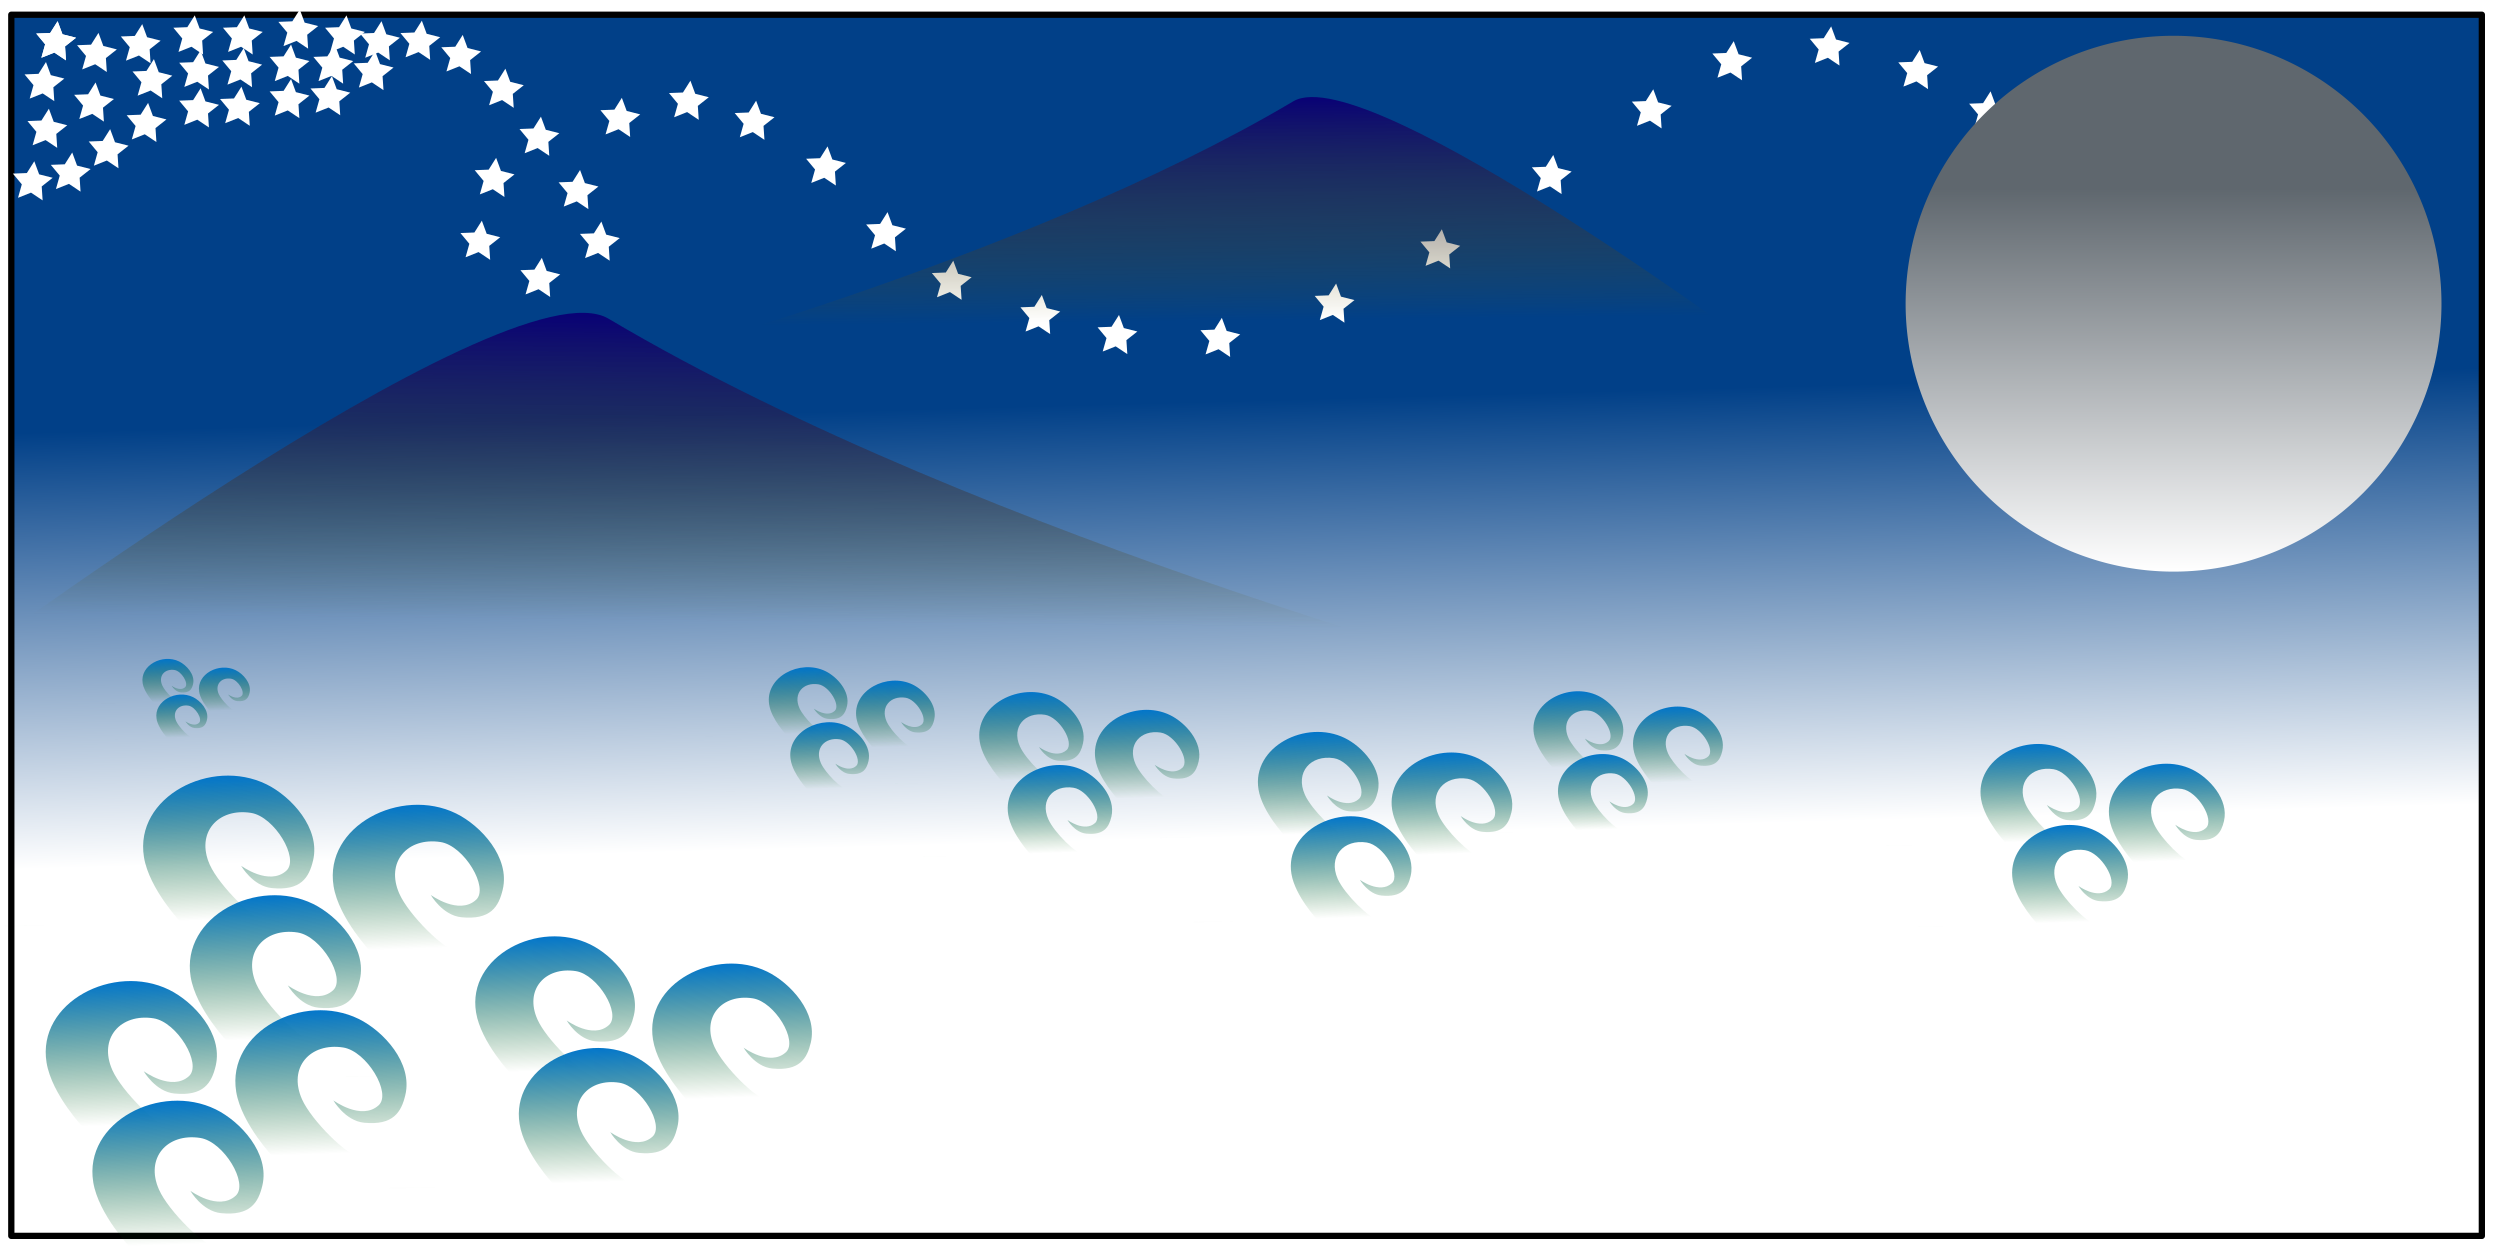 <?xml version="1.0" encoding="UTF-8"?>
<svg version="1.1" viewBox="0 0 1e3 500" xmlns="http://www.w3.org/2000/svg" xmlns:xlink="http://www.w3.org/1999/xlink">
<defs>
<linearGradient id="d">
<stop stop-color="#0075cd" offset="0"/>
<stop stop-color="#005c00" stop-opacity="0" offset="1"/>
</linearGradient>
<linearGradient id="c" x1="132.87" x2="134.87" y1="370.5" y2="428.72" gradientTransform="translate(-39.68 -54.851)" gradientUnits="userSpaceOnUse" xlink:href="#d"/>
<linearGradient id="b" x1="132.87" x2="134.87" y1="370.5" y2="428.72" gradientTransform="translate(-21.007 -7.002)" gradientUnits="userSpaceOnUse" xlink:href="#d"/>
<linearGradient id="a" x1="132.87" x2="134.87" y1="370.5" y2="428.72" gradientTransform="translate(36.179 -43.181)" gradientUnits="userSpaceOnUse" xlink:href="#d"/>
<linearGradient id="h" x1="288.23" x2="286.96" y1="140.48" y2="263.87" gradientTransform="matrix(-.725 0 0 .725 726.73 488.93)" gradientUnits="userSpaceOnUse">
<stop stop-color="#080076" offset="0"/>
<stop stop-color="#665c00" stop-opacity="0" offset="1"/>
</linearGradient>
<linearGradient id="g" x1="288.23" x2="286.96" y1="140.48" y2="263.87" gradientTransform="translate(-45.291 536.51)" gradientUnits="userSpaceOnUse">
<stop stop-color="#080076" offset="0"/>
<stop stop-color="#665c00" stop-opacity="0" offset="1"/>
</linearGradient>
<filter id="j" color-interpolation-filters="sRGB">
<feGaussianBlur result="result91" stdDeviation="5"/>
<feComposite in="SourceGraphic" in2="result91"/>
</filter>
<linearGradient id="f" x1="300.08" x2="300.08" y1="168.56" y2="321.76" gradientUnits="userSpaceOnUse">
<stop stop-color="#5f676e" offset="0"/>
<stop stop-color="#fff" offset="1"/>
</linearGradient>
<filter id="i" color-interpolation-filters="sRGB">
<feGaussianBlur result="result91" stdDeviation="5"/>
<feComposite in="SourceGraphic" in2="result91"/>
</filter>
<linearGradient id="e" x1="448.07" x2="443.46" y1="888.49" y2="714.04" gradientUnits="userSpaceOnUse">
<stop stop-color="#fff" offset="0"/>
<stop stop-color="#014088" offset="1"/>
</linearGradient>
</defs>
<g transform="translate(0 -552.36)">
<rect x="4.521" y="558.25" width="988.22" height="488.46" rx="0" ry="70.947" fill="url(#e)" stroke="#000" stroke-linecap="round" stroke-linejoin="round" stroke-width="2.516"/>
<g fill="#fff" filter="url(#i)">
<path transform="translate(-23.341 553.53)" d="m49.723 22.963-4.648-3.103-5.191 2.069 1.515-5.379-3.572-4.298 5.584-0.221 2.984-4.726 1.936 5.243 5.416 1.377-4.388 3.461 0.364 5.577z"/>
<path transform="translate(-28.009 569.87)" d="m49.723 22.963-4.648-3.103-5.191 2.069 1.515-5.379-3.572-4.298 5.584-0.221 2.984-4.726 1.936 5.243 5.416 1.377-4.388 3.461 0.364 5.577z"/>
<path transform="translate(-26.842 588.54)" d="m49.723 22.963-4.648-3.103-5.191 2.069 1.515-5.379-3.572-4.298 5.584-0.221 2.984-4.726 1.936 5.243 5.416 1.377-4.388 3.461 0.364 5.577z"/>
<path transform="translate(-8.169 578.04)" d="m49.723 22.963-4.648-3.103-5.191 2.069 1.515-5.379-3.572-4.298 5.584-0.221 2.984-4.726 1.936 5.243 5.416 1.377-4.388 3.461 0.364 5.577z"/>
<path transform="translate(-7.002 558.2)" d="m49.723 22.963-4.648-3.103-5.191 2.069 1.515-5.379-3.572-4.298 5.584-0.221 2.984-4.726 1.936 5.243 5.416 1.377-4.388 3.461 0.364 5.577z"/>
<path transform="translate(10.503 554.7)" d="m49.723 22.963-4.648-3.103-5.191 2.069 1.515-5.379-3.572-4.298 5.584-0.221 2.984-4.726 1.936 5.243 5.416 1.377-4.388 3.461 0.364 5.577z"/>
<path transform="translate(15.172 568.7)" d="m49.723 22.963-4.648-3.103-5.191 2.069 1.515-5.379-3.572-4.298 5.584-0.221 2.984-4.726 1.936 5.243 5.416 1.377-4.388 3.461 0.364 5.577z"/>
<path transform="translate(12.838 586.21)" d="m49.723 22.963-4.648-3.103-5.191 2.069 1.515-5.379-3.572-4.298 5.584-0.221 2.984-4.726 1.936 5.243 5.416 1.377-4.388 3.461 0.364 5.577z"/>
<path transform="translate(-2.334 596.71)" d="m49.723 22.963-4.648-3.103-5.191 2.069 1.515-5.379-3.572-4.298 5.584-0.221 2.984-4.726 1.936 5.243 5.416 1.377-4.388 3.461 0.364 5.577z"/>
<path transform="translate(-17.506 606.05)" d="m49.723 22.963-4.648-3.103-5.191 2.069 1.515-5.379-3.572-4.298 5.584-0.221 2.984-4.726 1.936 5.243 5.416 1.377-4.388 3.461 0.364 5.577z"/>
<path transform="translate(-32.677 609.55)" d="m49.723 22.963-4.648-3.103-5.191 2.069 1.515-5.379-3.572-4.298 5.584-0.221 2.984-4.726 1.936 5.243 5.416 1.377-4.388 3.461 0.364 5.577z"/>
<path transform="translate(31.51 551.2)" d="m49.723 22.963-4.648-3.103-5.191 2.069 1.515-5.379-3.572-4.298 5.584-0.221 2.984-4.726 1.936 5.243 5.416 1.377-4.388 3.461 0.364 5.577z"/>
<path transform="translate(33.844 565.2)" d="m49.723 22.963-4.648-3.103-5.191 2.069 1.515-5.379-3.572-4.298 5.584-0.221 2.984-4.726 1.936 5.243 5.416 1.377-4.388 3.461 0.364 5.577z"/>
<path transform="translate(33.844 580.37)" d="m49.723 22.963-4.648-3.103-5.191 2.069 1.515-5.379-3.572-4.298 5.584-0.221 2.984-4.726 1.936 5.243 5.416 1.377-4.388 3.461 0.364 5.577z"/>
<path transform="translate(50.183 579.71)" d="m49.723 22.963-4.648-3.103-5.191 2.069 1.515-5.379-3.572-4.298 5.584-0.221 2.984-4.726 1.936 5.243 5.416 1.377-4.388 3.461 0.364 5.577z"/>
<path transform="translate(51.095 564.29)" d="m49.723 22.963-4.648-3.103-5.191 2.069 1.515-5.379-3.572-4.298 5.584-0.221 2.984-4.726 1.936 5.243 5.416 1.377-4.388 3.461 0.364 5.577z"/>
<path transform="translate(51.35 551.2)" d="m49.723 22.963-4.648-3.103-5.191 2.069 1.515-5.379-3.572-4.298 5.584-0.221 2.984-4.726 1.936 5.243 5.416 1.377-4.388 3.461 0.364 5.577z"/>
<path transform="translate(70.023 576.67)" d="m49.723 22.963-4.648-3.103-5.191 2.069 1.515-5.379-3.572-4.298 5.584-0.221 2.984-4.726 1.936 5.243 5.416 1.377-4.388 3.461 0.364 5.577z"/>
<path transform="translate(70.023 562.87)" d="m49.723 22.963-4.648-3.103-5.191 2.069 1.515-5.379-3.572-4.298 5.584-0.221 2.984-4.726 1.936 5.243 5.416 1.377-4.388 3.461 0.364 5.577z"/>
<path transform="translate(73.524 548.86)" d="m49.723 22.963-4.648-3.103-5.191 2.069 1.515-5.379-3.572-4.298 5.584-0.221 2.984-4.726 1.936 5.243 5.416 1.377-4.388 3.461 0.364 5.577z"/>
<path transform="translate(92.197 551.2)" d="m49.723 22.963-4.648-3.103-5.191 2.069 1.515-5.379-3.572-4.298 5.584-0.221 2.984-4.726 1.936 5.243 5.416 1.377-4.388 3.461 0.364 5.577z"/>
<path transform="translate(87.529 562.87)" d="m49.723 22.963-4.648-3.103-5.191 2.069 1.515-5.379-3.572-4.298 5.584-0.221 2.984-4.726 1.936 5.243 5.416 1.377-4.388 3.461 0.364 5.577z"/>
<path transform="translate(86.362 575.5)" d="m49.723 22.963-4.648-3.103-5.191 2.069 1.515-5.379-3.572-4.298 5.584-0.221 2.984-4.726 1.936 5.243 5.416 1.377-4.388 3.461 0.364 5.577z"/>
<path transform="translate(103.67 565.45)" d="m49.723 22.963-4.648-3.103-5.191 2.069 1.515-5.379-3.572-4.298 5.584-0.221 2.984-4.726 1.936 5.243 5.416 1.377-4.388 3.461 0.364 5.577z"/>
<path transform="translate(106.2 553.53)" d="m49.723 22.963-4.648-3.103-5.191 2.069 1.515-5.379-3.572-4.298 5.584-0.221 2.984-4.726 1.936 5.243 5.416 1.377-4.388 3.461 0.364 5.577z"/>
<path transform="translate(122.34 553.33)" d="m49.723 22.963-4.648-3.103-5.191 2.069 1.515-5.379-3.572-4.298 5.584-0.221 2.984-4.726 1.936 5.243 5.416 1.377-4.388 3.461 0.364 5.577z"/>
<path transform="translate(-23.341 553.53)" d="m49.723 22.963-4.648-3.103-5.191 2.069 1.515-5.379-3.572-4.298 5.584-0.221 2.984-4.726 1.936 5.243 5.416 1.377-4.388 3.461 0.364 5.577z"/>
<path transform="translate(138.69 559.02)" d="m49.723 22.963-4.648-3.103-5.191 2.069 1.515-5.379-3.572-4.298 5.584-0.221 2.984-4.726 1.936 5.243 5.416 1.377-4.388 3.461 0.364 5.577z"/>
<path transform="translate(155.76 572.53)" d="m49.723 22.963-4.648-3.103-5.191 2.069 1.515-5.379-3.572-4.298 5.584-0.221 2.984-4.726 1.936 5.243 5.416 1.377-4.388 3.461 0.364 5.577z"/>
<path transform="translate(169.98 591.72)" d="m49.723 22.963-4.648-3.103-5.191 2.069 1.515-5.379-3.572-4.298 5.584-0.221 2.984-4.726 1.936 5.243 5.416 1.377-4.388 3.461 0.364 5.577z"/>
<path transform="translate(185.62 613.05)" d="m49.723 22.963-4.648-3.103-5.191 2.069 1.515-5.379-3.572-4.298 5.584-0.221 2.984-4.726 1.936 5.243 5.416 1.377-4.388 3.461 0.364 5.577z"/>
<path transform="translate(194.15 633.67)" d="m49.723 22.963-4.648-3.103-5.191 2.069 1.515-5.379-3.572-4.298 5.584-0.221 2.984-4.726 1.936 5.243 5.416 1.377-4.388 3.461 0.364 5.577z"/>
<path transform="translate(170.34 648.19)" d="m49.723 22.963-4.648-3.103-5.191 2.069 1.515-5.379-3.572-4.298 5.584-0.221 2.984-4.726 1.936 5.243 5.416 1.377-4.388 3.461 0.364 5.577z"/>
<path transform="translate(146.34 633.33)" d="m49.723 22.963-4.648-3.103-5.191 2.069 1.515-5.379-3.572-4.298 5.584-0.221 2.984-4.726 1.936 5.243 5.416 1.377-4.388 3.461 0.364 5.577z"/>
<path transform="translate(152.05 608.19)" d="m49.723 22.963-4.648-3.103-5.191 2.069 1.515-5.379-3.572-4.298 5.584-0.221 2.984-4.726 1.936 5.243 5.416 1.377-4.388 3.461 0.364 5.577z"/>
<path transform="translate(202.34 584.19)" d="m49.723 22.963-4.648-3.103-5.191 2.069 1.515-5.379-3.572-4.298 5.584-0.221 2.984-4.726 1.936 5.243 5.416 1.377-4.388 3.461 0.364 5.577z"/>
<path transform="translate(229.77 577.33)" d="m49.723 22.963-4.648-3.103-5.191 2.069 1.515-5.379-3.572-4.298 5.584-0.221 2.984-4.726 1.936 5.243 5.416 1.377-4.388 3.461 0.364 5.577z"/>
<path transform="translate(256.05 585.33)" d="m49.723 22.963-4.648-3.103-5.191 2.069 1.515-5.379-3.572-4.298 5.584-0.221 2.984-4.726 1.936 5.243 5.416 1.377-4.388 3.461 0.364 5.577z"/>
<path transform="translate(284.62 603.61)" d="m49.723 22.963-4.648-3.103-5.191 2.069 1.515-5.379-3.572-4.298 5.584-0.221 2.984-4.726 1.936 5.243 5.416 1.377-4.388 3.461 0.364 5.577z"/>
<path transform="translate(308.62 629.9)" d="m49.723 22.963-4.648-3.103-5.191 2.069 1.515-5.379-3.572-4.298 5.584-0.221 2.984-4.726 1.936 5.243 5.416 1.377-4.388 3.461 0.364 5.577z"/>
<path transform="translate(334.91 649.33)" d="m49.723 22.963-4.648-3.103-5.191 2.069 1.515-5.379-3.572-4.298 5.584-0.221 2.984-4.726 1.936 5.243 5.416 1.377-4.388 3.461 0.364 5.577z"/>
<path transform="translate(370.34 663.04)" d="m49.723 22.963-4.648-3.103-5.191 2.069 1.515-5.379-3.572-4.298 5.584-0.221 2.984-4.726 1.936 5.243 5.416 1.377-4.388 3.461 0.364 5.577z"/>
<path transform="translate(401.2 671.04)" d="m49.723 22.963-4.648-3.103-5.191 2.069 1.515-5.379-3.572-4.298 5.584-0.221 2.984-4.726 1.936 5.243 5.416 1.377-4.388 3.461 0.364 5.577z"/>
<path transform="translate(442.34 672.19)" d="m49.723 22.963-4.648-3.103-5.191 2.069 1.515-5.379-3.572-4.298 5.584-0.221 2.984-4.726 1.936 5.243 5.416 1.377-4.388 3.461 0.364 5.577z"/>
<path transform="translate(488.05 658.47)" d="m49.723 22.963-4.648-3.103-5.191 2.069 1.515-5.379-3.572-4.298 5.584-0.221 2.984-4.726 1.936 5.243 5.416 1.377-4.388 3.461 0.364 5.577z"/>
<path transform="translate(530.34 636.76)" d="m49.723 22.963-4.648-3.103-5.191 2.069 1.515-5.379-3.572-4.298 5.584-0.221 2.984-4.726 1.936 5.243 5.416 1.377-4.388 3.461 0.364 5.577z"/>
<path transform="translate(574.91 607.04)" d="m49.723 22.963-4.648-3.103-5.191 2.069 1.515-5.379-3.572-4.298 5.584-0.221 2.984-4.726 1.936 5.243 5.416 1.377-4.388 3.461 0.364 5.577z"/>
<path transform="translate(614.91 580.76)" d="m49.723 22.963-4.648-3.103-5.191 2.069 1.515-5.379-3.572-4.298 5.584-0.221 2.984-4.726 1.936 5.243 5.416 1.377-4.388 3.461 0.364 5.577z"/>
<path transform="translate(647.1 561.52)" d="m49.723 22.963-4.648-3.103-5.191 2.069 1.515-5.379-3.572-4.298 5.584-0.221 2.984-4.726 1.936 5.243 5.416 1.377-4.388 3.461 0.364 5.577z"/>
<path transform="translate(686.07 555.61)" d="m49.723 22.963-4.648-3.103-5.191 2.069 1.515-5.379-3.572-4.298 5.584-0.221 2.984-4.726 1.936 5.243 5.416 1.377-4.388 3.461 0.364 5.577z"/>
<path transform="translate(721.49 565.06)" d="m49.723 22.963-4.648-3.103-5.191 2.069 1.515-5.379-3.572-4.298 5.584-0.221 2.984-4.726 1.936 5.243 5.416 1.377-4.388 3.461 0.364 5.577z"/>
<path transform="translate(749.83 581.59)" d="m49.723 22.963-4.648-3.103-5.191 2.069 1.515-5.379-3.572-4.298 5.584-0.221 2.984-4.726 1.936 5.243 5.416 1.377-4.388 3.461 0.364 5.577z"/>
</g>
<path transform="translate(569.34 459.25)" d="m407.25 214.59a107.17 107.17 0 1 1-214.34 0 107.17 107.17 0 1 1 214.34 0z" fill="url(#f)" filter="url(#j)"/>
<path d="m-27.174 827.04s229.68-171.51 270.61-147.19c150.59 89.449 386.1 150.59 386.1 150.59l-656.71-3.397z" fill="url(#g)"/>
<g transform="translate(-9.447 546.46)">
<path d="m11.272 376.08 70.93-0.775s-13.086-13.648-15.175-26.575c-3.9-24.129 26.893-39.953 49.006-29.104 9.847 4.831 21.672 17.557 18.655 30.412-1.627 6.931-4.905 12.25-16.505 11.102-7.607-0.753-12.295-8.937-12.295-8.937s11.201 8.245 18.116 1.968c5.302-4.813-4.757-21.651-14.187-23.124-13.17-2.057-22.161 7.954-16.467 20.722 3.762 8.437 18.264 22.886 23.321 23.14 11.505 0.577 41.795 0.357 41.795 0.357v16.088l-147.19-0.555v-14.719z" fill="url(#c)"/>
<path d="m29.945 423.93 70.93-0.775s-13.086-13.648-15.175-26.575c-3.9-24.129 26.893-39.953 49.006-29.104 9.847 4.831 21.672 17.557 18.655 30.412-1.627 6.931-4.905 12.25-16.505 11.102-7.607-0.753-12.295-8.937-12.295-8.937s11.201 8.245 18.116 1.968c5.302-4.813-4.757-21.651-14.187-23.124-13.17-2.057-22.161 7.954-16.467 20.722 3.762 8.437 18.264 22.886 23.321 23.14 11.505 0.577 41.795 0.357 41.795 0.357v16.088l-147.19-0.555v-14.719z" fill="url(#b)"/>
<path d="m87.13 387.75 70.93-0.775s-13.086-13.648-15.175-26.575c-3.9-24.129 26.893-39.953 49.006-29.104 9.847 4.831 21.672 17.557 18.655 30.412-1.627 6.931-4.905 12.25-16.505 11.102-7.607-0.753-12.295-8.937-12.295-8.937s11.201 8.245 18.116 1.968c5.302-4.813-4.757-21.651-14.187-23.124-13.17-2.057-22.161 7.954-16.467 20.722 3.762 8.437 18.264 22.886 23.321 23.14 11.505 0.577 41.795 0.357 41.795 0.357v16.088l-147.19-0.555v-14.719z" fill="url(#a)"/>
</g>
<g transform="matrix(.886 0 0 .886 140.16 563.83)">
<path d="m11.272 376.08 70.93-0.775s-13.086-13.648-15.175-26.575c-3.9-24.129 26.893-39.953 49.006-29.104 9.847 4.831 21.672 17.557 18.655 30.412-1.627 6.931-4.905 12.25-16.505 11.102-7.607-0.753-12.295-8.937-12.295-8.937s11.201 8.245 18.116 1.968c5.302-4.813-4.757-21.651-14.187-23.124-13.17-2.057-22.161 7.954-16.467 20.722 3.762 8.437 18.264 22.886 23.321 23.14 11.505 0.577 41.795 0.357 41.795 0.357v16.088l-147.19-0.555v-14.719z" fill="url(#c)"/>
<path d="m29.945 423.93 70.93-0.775s-13.086-13.648-15.175-26.575c-3.9-24.129 26.893-39.953 49.006-29.104 9.847 4.831 21.672 17.557 18.655 30.412-1.627 6.931-4.905 12.25-16.505 11.102-7.607-0.753-12.295-8.937-12.295-8.937s11.201 8.245 18.116 1.968c5.302-4.813-4.757-21.651-14.187-23.124-13.17-2.057-22.161 7.954-16.467 20.722 3.762 8.437 18.264 22.886 23.321 23.14 11.505 0.577 41.795 0.357 41.795 0.357v16.088l-147.19-0.555v-14.719z" fill="url(#b)"/>
<path d="m87.13 387.75 70.93-0.775s-13.086-13.648-15.175-26.575c-3.9-24.129 26.893-39.953 49.006-29.104 9.847 4.831 21.672 17.557 18.655 30.412-1.627 6.931-4.905 12.25-16.505 11.102-7.607-0.753-12.295-8.937-12.295-8.937s11.201 8.245 18.116 1.968c5.302-4.813-4.757-21.651-14.187-23.124-13.17-2.057-22.161 7.954-16.467 20.722 3.762 8.437 18.264 22.886 23.321 23.14 11.505 0.577 41.795 0.357 41.795 0.357v16.088l-147.19-0.555v-14.719z" fill="url(#a)"/>
</g>
<g transform="matrix(.933 0 0 .933 127.88 631.94)">
<path d="m11.272 376.08 70.93-0.775s-13.086-13.648-15.175-26.575c-3.9-24.129 26.893-39.953 49.006-29.104 9.847 4.831 21.672 17.557 18.655 30.412-1.627 6.931-4.905 12.25-16.505 11.102-7.607-0.753-12.295-8.937-12.295-8.937s11.201 8.245 18.116 1.968c5.302-4.813-4.757-21.651-14.187-23.124-13.17-2.057-22.161 7.954-16.467 20.722 3.762 8.437 18.264 22.886 23.321 23.14 11.505 0.577 41.795 0.357 41.795 0.357v16.088l-147.19-0.555v-14.719z" fill="url(#c)"/>
<path d="m29.945 423.93 70.93-0.775s-13.086-13.648-15.175-26.575c-3.9-24.129 26.893-39.953 49.006-29.104 9.847 4.831 21.672 17.557 18.655 30.412-1.627 6.931-4.905 12.25-16.505 11.102-7.607-0.753-12.295-8.937-12.295-8.937s11.201 8.245 18.116 1.968c5.302-4.813-4.757-21.651-14.187-23.124-13.17-2.057-22.161 7.954-16.467 20.722 3.762 8.437 18.264 22.886 23.321 23.14 11.505 0.577 41.795 0.357 41.795 0.357v16.088l-147.19-0.555v-14.719z" fill="url(#b)"/>
<path d="m87.13 387.75 70.93-0.775s-13.086-13.648-15.175-26.575c-3.9-24.129 26.893-39.953 49.006-29.104 9.847 4.831 21.672 17.557 18.655 30.412-1.627 6.931-4.905 12.25-16.505 11.102-7.607-0.753-12.295-8.937-12.295-8.937s11.201 8.245 18.116 1.968c5.302-4.813-4.757-21.651-14.187-23.124-13.17-2.057-22.161 7.954-16.467 20.722 3.762 8.437 18.264 22.886 23.321 23.14 11.505 0.577 41.795 0.357 41.795 0.357v16.088l-147.19-0.555v-14.719z" fill="url(#a)"/>
</g>
<g transform="matrix(.97 0 0 .97 267.59 572.58)">
<path d="m11.272 376.08 70.93-0.775s-13.086-13.648-15.175-26.575c-3.9-24.129 26.893-39.953 49.006-29.104 9.847 4.831 21.672 17.557 18.655 30.412-1.627 6.931-4.905 12.25-16.505 11.102-7.607-0.753-12.295-8.937-12.295-8.937s11.201 8.245 18.116 1.968c5.302-4.813-4.757-21.651-14.187-23.124-13.17-2.057-22.161 7.954-16.467 20.722 3.762 8.437 18.264 22.886 23.321 23.14 11.505 0.577 41.795 0.357 41.795 0.357v16.088l-147.19-0.555v-14.719z" fill="url(#c)"/>
<path d="m29.945 423.93 70.93-0.775s-13.086-13.648-15.175-26.575c-3.9-24.129 26.893-39.953 49.006-29.104 9.847 4.831 21.672 17.557 18.655 30.412-1.627 6.931-4.905 12.25-16.505 11.102-7.607-0.753-12.295-8.937-12.295-8.937s11.201 8.245 18.116 1.968c5.302-4.813-4.757-21.651-14.187-23.124-13.17-2.057-22.161 7.954-16.467 20.722 3.762 8.437 18.264 22.886 23.321 23.14 11.505 0.577 41.795 0.357 41.795 0.357v16.088l-147.19-0.555v-14.719z" fill="url(#b)"/>
<path d="m87.13 387.75 70.93-0.775s-13.086-13.648-15.175-26.575c-3.9-24.129 26.893-39.953 49.006-29.104 9.847 4.831 21.672 17.557 18.655 30.412-1.627 6.931-4.905 12.25-16.505 11.102-7.607-0.753-12.295-8.937-12.295-8.937s11.201 8.245 18.116 1.968c5.302-4.813-4.757-21.651-14.187-23.124-13.17-2.057-22.161 7.954-16.467 20.722 3.762 8.437 18.264 22.886 23.321 23.14 11.505 0.577 41.795 0.357 41.795 0.357v16.088l-147.19-0.555v-14.719z" fill="url(#a)"/>
</g>
<g transform="matrix(.61 0 0 .61 351.01 636.33)">
<path d="m11.272 376.08 70.93-0.775s-13.086-13.648-15.175-26.575c-3.9-24.129 26.893-39.953 49.006-29.104 9.847 4.831 21.672 17.557 18.655 30.412-1.627 6.931-4.905 12.25-16.505 11.102-7.607-0.753-12.295-8.937-12.295-8.937s11.201 8.245 18.116 1.968c5.302-4.813-4.757-21.651-14.187-23.124-13.17-2.057-22.161 7.954-16.467 20.722 3.762 8.437 18.264 22.886 23.321 23.14 11.505 0.577 41.795 0.357 41.795 0.357v16.088l-147.19-0.555v-14.719z" fill="url(#c)"/>
<path d="m29.945 423.93 70.93-0.775s-13.086-13.648-15.175-26.575c-3.9-24.129 26.893-39.953 49.006-29.104 9.847 4.831 21.672 17.557 18.655 30.412-1.627 6.931-4.905 12.25-16.505 11.102-7.607-0.753-12.295-8.937-12.295-8.937s11.201 8.245 18.116 1.968c5.302-4.813-4.757-21.651-14.187-23.124-13.17-2.057-22.161 7.954-16.467 20.722 3.762 8.437 18.264 22.886 23.321 23.14 11.505 0.577 41.795 0.357 41.795 0.357v16.088l-147.19-0.555v-14.719z" fill="url(#b)"/>
<path d="m87.13 387.75 70.93-0.775s-13.086-13.648-15.175-26.575c-3.9-24.129 26.893-39.953 49.006-29.104 9.847 4.831 21.672 17.557 18.655 30.412-1.627 6.931-4.905 12.25-16.505 11.102-7.607-0.753-12.295-8.937-12.295-8.937s11.201 8.245 18.116 1.968c5.302-4.813-4.757-21.651-14.187-23.124-13.17-2.057-22.161 7.954-16.467 20.722 3.762 8.437 18.264 22.886 23.321 23.14 11.505 0.577 41.795 0.357 41.795 0.357v16.088l-147.19-0.555v-14.719z" fill="url(#a)"/>
</g>
<g transform="matrix(1.132 0 0 1.132 387.14 555.03)">
<path d="m11.272 376.08 70.93-0.775s-13.086-13.648-15.175-26.575c-3.9-24.129 26.893-39.953 49.006-29.104 9.847 4.831 21.672 17.557 18.655 30.412-1.627 6.931-4.905 12.25-16.505 11.102-7.607-0.753-12.295-8.937-12.295-8.937s11.201 8.245 18.116 1.968c5.302-4.813-4.757-21.651-14.187-23.124-13.17-2.057-22.161 7.954-16.467 20.722 3.762 8.437 18.264 22.886 23.321 23.14 11.505 0.577 41.795 0.357 41.795 0.357v16.088l-147.19-0.555v-14.719z" fill="url(#c)"/>
<path d="m29.945 423.93 70.93-0.775s-13.086-13.648-15.175-26.575c-3.9-24.129 26.893-39.953 49.006-29.104 9.847 4.831 21.672 17.557 18.655 30.412-1.627 6.931-4.905 12.25-16.505 11.102-7.607-0.753-12.295-8.937-12.295-8.937s11.201 8.245 18.116 1.968c5.302-4.813-4.757-21.651-14.187-23.124-13.17-2.057-22.161 7.954-16.467 20.722 3.762 8.437 18.264 22.886 23.321 23.14 11.505 0.577 41.795 0.357 41.795 0.357v16.088l-147.19-0.555v-14.719z" fill="url(#b)"/>
<path d="m87.13 387.75 70.93-0.775s-13.086-13.648-15.175-26.575c-3.9-24.129 26.893-39.953 49.006-29.104 9.847 4.831 21.672 17.557 18.655 30.412-1.627 6.931-4.905 12.25-16.505 11.102-7.607-0.753-12.295-8.937-12.295-8.937s11.201 8.245 18.116 1.968c5.302-4.813-4.757-21.651-14.187-23.124-13.17-2.057-22.161 7.954-16.467 20.722 3.762 8.437 18.264 22.886 23.321 23.14 11.505 0.577 41.795 0.357 41.795 0.357v16.088l-147.19-0.555v-14.719z" fill="url(#a)"/>
</g>
<g transform="matrix(.705 0 0 .705 456.14 622.25)">
<path d="m11.272 376.08 70.93-0.775s-13.086-13.648-15.175-26.575c-3.9-24.129 26.893-39.953 49.006-29.104 9.847 4.831 21.672 17.557 18.655 30.412-1.627 6.931-4.905 12.25-16.505 11.102-7.607-0.753-12.295-8.937-12.295-8.937s11.201 8.245 18.116 1.968c5.302-4.813-4.757-21.651-14.187-23.124-13.17-2.057-22.161 7.954-16.467 20.722 3.762 8.437 18.264 22.886 23.321 23.14 11.505 0.577 41.795 0.357 41.795 0.357v16.088l-147.19-0.555v-14.719z" fill="url(#c)"/>
<path d="m29.945 423.93 70.93-0.775s-13.086-13.648-15.175-26.575c-3.9-24.129 26.893-39.953 49.006-29.104 9.847 4.831 21.672 17.557 18.655 30.412-1.627 6.931-4.905 12.25-16.505 11.102-7.607-0.753-12.295-8.937-12.295-8.937s11.201 8.245 18.116 1.968c5.302-4.813-4.757-21.651-14.187-23.124-13.17-2.057-22.161 7.954-16.467 20.722 3.762 8.437 18.264 22.886 23.321 23.14 11.505 0.577 41.795 0.357 41.795 0.357v16.088l-147.19-0.555v-14.719z" fill="url(#b)"/>
<path d="m87.13 387.75 70.93-0.775s-13.086-13.648-15.175-26.575c-3.9-24.129 26.893-39.953 49.006-29.104 9.847 4.831 21.672 17.557 18.655 30.412-1.627 6.931-4.905 12.25-16.505 11.102-7.607-0.753-12.295-8.937-12.295-8.937s11.201 8.245 18.116 1.968c5.302-4.813-4.757-21.651-14.187-23.124-13.17-2.057-22.161 7.954-16.467 20.722 3.762 8.437 18.264 22.886 23.321 23.14 11.505 0.577 41.795 0.357 41.795 0.357v16.088l-147.19-0.555v-14.719z" fill="url(#a)"/>
</g>
<g transform="matrix(1.132 0 0 1.132 538.85 523.52)">
<path d="m11.272 376.08 70.93-0.775s-13.086-13.648-15.175-26.575c-3.9-24.129 26.893-39.953 49.006-29.104 9.847 4.831 21.672 17.557 18.655 30.412-1.627 6.931-4.905 12.25-16.505 11.102-7.607-0.753-12.295-8.937-12.295-8.937s11.201 8.245 18.116 1.968c5.302-4.813-4.757-21.651-14.187-23.124-13.17-2.057-22.161 7.954-16.467 20.722 3.762 8.437 18.264 22.886 23.321 23.14 11.505 0.577 41.795 0.357 41.795 0.357v16.088l-147.19-0.555v-14.719z" fill="url(#c)"/>
<path d="m29.945 423.93 70.93-0.775s-13.086-13.648-15.175-26.575c-3.9-24.129 26.893-39.953 49.006-29.104 9.847 4.831 21.672 17.557 18.655 30.412-1.627 6.931-4.905 12.25-16.505 11.102-7.607-0.753-12.295-8.937-12.295-8.937s11.201 8.245 18.116 1.968c5.302-4.813-4.757-21.651-14.187-23.124-13.17-2.057-22.161 7.954-16.467 20.722 3.762 8.437 18.264 22.886 23.321 23.14 11.505 0.577 41.795 0.357 41.795 0.357v16.088l-147.19-0.555v-14.719z" fill="url(#b)"/>
<path d="m87.13 387.75 70.93-0.775s-13.086-13.648-15.175-26.575c-3.9-24.129 26.893-39.953 49.006-29.104 9.847 4.831 21.672 17.557 18.655 30.412-1.627 6.931-4.905 12.25-16.505 11.102-7.607-0.753-12.295-8.937-12.295-8.937s11.201 8.245 18.116 1.968c5.302-4.813-4.757-21.651-14.187-23.124-13.17-2.057-22.161 7.954-16.467 20.722 3.762 8.437 18.264 22.886 23.321 23.14 11.505 0.577 41.795 0.357 41.795 0.357v16.088l-147.19-0.555v-14.719z" fill="url(#a)"/>
</g>
<g transform="matrix(.525 0 0 .525 578.37 662.88)">
<path d="m11.272 376.08 70.93-0.775s-13.086-13.648-15.175-26.575c-3.9-24.129 26.893-39.953 49.006-29.104 9.847 4.831 21.672 17.557 18.655 30.412-1.627 6.931-4.905 12.25-16.505 11.102-7.607-0.753-12.295-8.937-12.295-8.937s11.201 8.245 18.116 1.968c5.302-4.813-4.757-21.651-14.187-23.124-13.17-2.057-22.161 7.954-16.467 20.722 3.762 8.437 18.264 22.886 23.321 23.14 11.505 0.577 41.795 0.357 41.795 0.357v16.088l-147.19-0.555v-14.719z" fill="url(#c)"/>
<path d="m29.945 423.93 70.93-0.775s-13.086-13.648-15.175-26.575c-3.9-24.129 26.893-39.953 49.006-29.104 9.847 4.831 21.672 17.557 18.655 30.412-1.627 6.931-4.905 12.25-16.505 11.102-7.607-0.753-12.295-8.937-12.295-8.937s11.201 8.245 18.116 1.968c5.302-4.813-4.757-21.651-14.187-23.124-13.17-2.057-22.161 7.954-16.467 20.722 3.762 8.437 18.264 22.886 23.321 23.14 11.505 0.577 41.795 0.357 41.795 0.357v16.088l-147.19-0.555v-14.719z" fill="url(#b)"/>
<path d="m87.13 387.75 70.93-0.775s-13.086-13.648-15.175-26.575c-3.9-24.129 26.893-39.953 49.006-29.104 9.847 4.831 21.672 17.557 18.655 30.412-1.627 6.931-4.905 12.25-16.505 11.102-7.607-0.753-12.295-8.937-12.295-8.937s11.201 8.245 18.116 1.968c5.302-4.813-4.757-21.651-14.187-23.124-13.17-2.057-22.161 7.954-16.467 20.722 3.762 8.437 18.264 22.886 23.321 23.14 11.505 0.577 41.795 0.357 41.795 0.357v16.088l-147.19-0.555v-14.719z" fill="url(#a)"/>
</g>
<g transform="matrix(.525 0 0 .525 667.07 671.05)">
<path d="m11.272 376.08 70.93-0.775s-13.086-13.648-15.175-26.575c-3.9-24.129 26.893-39.953 49.006-29.104 9.847 4.831 21.672 17.557 18.655 30.412-1.627 6.931-4.905 12.25-16.505 11.102-7.607-0.753-12.295-8.937-12.295-8.937s11.201 8.245 18.116 1.968c5.302-4.813-4.757-21.651-14.187-23.124-13.17-2.057-22.161 7.954-16.467 20.722 3.762 8.437 18.264 22.886 23.321 23.14 11.505 0.577 41.795 0.357 41.795 0.357v16.088l-147.19-0.555v-14.719z" fill="url(#c)"/>
<path d="m29.945 423.93 70.93-0.775s-13.086-13.648-15.175-26.575c-3.9-24.129 26.893-39.953 49.006-29.104 9.847 4.831 21.672 17.557 18.655 30.412-1.627 6.931-4.905 12.25-16.505 11.102-7.607-0.753-12.295-8.937-12.295-8.937s11.201 8.245 18.116 1.968c5.302-4.813-4.757-21.651-14.187-23.124-13.17-2.057-22.161 7.954-16.467 20.722 3.762 8.437 18.264 22.886 23.321 23.14 11.505 0.577 41.795 0.357 41.795 0.357v16.088l-147.19-0.555v-14.719z" fill="url(#b)"/>
<path d="m87.13 387.75 70.93-0.775s-13.086-13.648-15.175-26.575c-3.9-24.129 26.893-39.953 49.006-29.104 9.847 4.831 21.672 17.557 18.655 30.412-1.627 6.931-4.905 12.25-16.505 11.102-7.607-0.753-12.295-8.937-12.295-8.937s11.201 8.245 18.116 1.968c5.302-4.813-4.757-21.651-14.187-23.124-13.17-2.057-22.161 7.954-16.467 20.722 3.762 8.437 18.264 22.886 23.321 23.14 11.505 0.577 41.795 0.357 41.795 0.357v16.088l-147.19-0.555v-14.719z" fill="url(#a)"/>
</g>
<g transform="matrix(.677 0 0 .677 747.05 635.92)">
<path d="m11.272 376.08 70.93-0.775s-13.086-13.648-15.175-26.575c-3.9-24.129 26.893-39.953 49.006-29.104 9.847 4.831 21.672 17.557 18.655 30.412-1.627 6.931-4.905 12.25-16.505 11.102-7.607-0.753-12.295-8.937-12.295-8.937s11.201 8.245 18.116 1.968c5.302-4.813-4.757-21.651-14.187-23.124-13.17-2.057-22.161 7.954-16.467 20.722 3.762 8.437 18.264 22.886 23.321 23.14 11.505 0.577 41.795 0.357 41.795 0.357v16.088l-147.19-0.555v-14.719z" fill="url(#c)"/>
<path d="m29.945 423.93 70.93-0.775s-13.086-13.648-15.175-26.575c-3.9-24.129 26.893-39.953 49.006-29.104 9.847 4.831 21.672 17.557 18.655 30.412-1.627 6.931-4.905 12.25-16.505 11.102-7.607-0.753-12.295-8.937-12.295-8.937s11.201 8.245 18.116 1.968c5.302-4.813-4.757-21.651-14.187-23.124-13.17-2.057-22.161 7.954-16.467 20.722 3.762 8.437 18.264 22.886 23.321 23.14 11.505 0.577 41.795 0.357 41.795 0.357v16.088l-147.19-0.555v-14.719z" fill="url(#b)"/>
<path d="m87.13 387.75 70.93-0.775s-13.086-13.648-15.175-26.575c-3.9-24.129 26.893-39.953 49.006-29.104 9.847 4.831 21.672 17.557 18.655 30.412-1.627 6.931-4.905 12.25-16.505 11.102-7.607-0.753-12.295-8.937-12.295-8.937s11.201 8.245 18.116 1.968c5.302-4.813-4.757-21.651-14.187-23.124-13.17-2.057-22.161 7.954-16.467 20.722 3.762 8.437 18.264 22.886 23.321 23.14 11.505 0.577 41.795 0.357 41.795 0.357v16.088l-147.19-0.555v-14.719z" fill="url(#a)"/>
</g>
<g transform="matrix(1.158 0 0 1.158 734.62 543.54)">
<path d="m11.272 376.08 70.93-0.775s-13.086-13.648-15.175-26.575c-3.9-24.129 26.893-39.953 49.006-29.104 9.847 4.831 21.672 17.557 18.655 30.412-1.627 6.931-4.905 12.25-16.505 11.102-7.607-0.753-12.295-8.937-12.295-8.937s11.201 8.245 18.116 1.968c5.302-4.813-4.757-21.651-14.187-23.124-13.17-2.057-22.161 7.954-16.467 20.722 3.762 8.437 18.264 22.886 23.321 23.14 11.505 0.577 41.795 0.357 41.795 0.357v16.088l-147.19-0.555v-14.719z" fill="url(#c)"/>
<path d="m29.945 423.93 70.93-0.775s-13.086-13.648-15.175-26.575c-3.9-24.129 26.893-39.953 49.006-29.104 9.847 4.831 21.672 17.557 18.655 30.412-1.627 6.931-4.905 12.25-16.505 11.102-7.607-0.753-12.295-8.937-12.295-8.937s11.201 8.245 18.116 1.968c5.302-4.813-4.757-21.651-14.187-23.124-13.17-2.057-22.161 7.954-16.467 20.722 3.762 8.437 18.264 22.886 23.321 23.14 11.505 0.577 41.795 0.357 41.795 0.357v16.088l-147.19-0.555v-14.719z" fill="url(#b)"/>
<path d="m87.13 387.75 70.93-0.775s-13.086-13.648-15.175-26.575c-3.9-24.129 26.893-39.953 49.006-29.104 9.847 4.831 21.672 17.557 18.655 30.412-1.627 6.931-4.905 12.25-16.505 11.102-7.607-0.753-12.295-8.937-12.295-8.937s11.201 8.245 18.116 1.968c5.302-4.813-4.757-21.651-14.187-23.124-13.17-2.057-22.161 7.954-16.467 20.722 3.762 8.437 18.264 22.886 23.321 23.14 11.505 0.577 41.795 0.357 41.795 0.357v16.088l-147.19-0.555v-14.719z" fill="url(#a)"/>
</g>
<g transform="matrix(.298 0 0 .298 37.087 721.71)">
<path d="m11.272 376.08 70.93-0.775s-13.086-13.648-15.175-26.575c-3.9-24.129 26.893-39.953 49.006-29.104 9.847 4.831 21.672 17.557 18.655 30.412-1.627 6.931-4.905 12.25-16.505 11.102-7.607-0.753-12.295-8.937-12.295-8.937s11.201 8.245 18.116 1.968c5.302-4.813-4.757-21.651-14.187-23.124-13.17-2.057-22.161 7.954-16.467 20.722 3.762 8.437 18.264 22.886 23.321 23.14 11.505 0.577 41.795 0.357 41.795 0.357v16.088l-147.19-0.555v-14.719z" fill="url(#c)"/>
<path d="m29.945 423.93 70.93-0.775s-13.086-13.648-15.175-26.575c-3.9-24.129 26.893-39.953 49.006-29.104 9.847 4.831 21.672 17.557 18.655 30.412-1.627 6.931-4.905 12.25-16.505 11.102-7.607-0.753-12.295-8.937-12.295-8.937s11.201 8.245 18.116 1.968c5.302-4.813-4.757-21.651-14.187-23.124-13.17-2.057-22.161 7.954-16.467 20.722 3.762 8.437 18.264 22.886 23.321 23.14 11.505 0.577 41.795 0.357 41.795 0.357v16.088l-147.19-0.555v-14.719z" fill="url(#b)"/>
<path d="m87.13 387.75 70.93-0.775s-13.086-13.648-15.175-26.575c-3.9-24.129 26.893-39.953 49.006-29.104 9.847 4.831 21.672 17.557 18.655 30.412-1.627 6.931-4.905 12.25-16.505 11.102-7.607-0.753-12.295-8.937-12.295-8.937s11.201 8.245 18.116 1.968c5.302-4.813-4.757-21.651-14.187-23.124-13.17-2.057-22.161 7.954-16.467 20.722 3.762 8.437 18.264 22.886 23.321 23.14 11.505 0.577 41.795 0.357 41.795 0.357v16.088l-147.19-0.555v-14.719z" fill="url(#a)"/>
</g>
<g transform="matrix(.46 0 0 .46 79.606 679.65)">
<path d="m11.272 376.08 70.93-0.775s-13.086-13.648-15.175-26.575c-3.9-24.129 26.893-39.953 49.006-29.104 9.847 4.831 21.672 17.557 18.655 30.412-1.627 6.931-4.905 12.25-16.505 11.102-7.607-0.753-12.295-8.937-12.295-8.937s11.201 8.245 18.116 1.968c5.302-4.813-4.757-21.651-14.187-23.124-13.17-2.057-22.161 7.954-16.467 20.722 3.762 8.437 18.264 22.886 23.321 23.14 11.505 0.577 41.795 0.357 41.795 0.357v16.088l-147.19-0.555v-14.719z" fill="url(#c)"/>
<path d="m29.945 423.93 70.93-0.775s-13.086-13.648-15.175-26.575c-3.9-24.129 26.893-39.953 49.006-29.104 9.847 4.831 21.672 17.557 18.655 30.412-1.627 6.931-4.905 12.25-16.505 11.102-7.607-0.753-12.295-8.937-12.295-8.937s11.201 8.245 18.116 1.968c5.302-4.813-4.757-21.651-14.187-23.124-13.17-2.057-22.161 7.954-16.467 20.722 3.762 8.437 18.264 22.886 23.321 23.14 11.505 0.577 41.795 0.357 41.795 0.357v16.088l-147.19-0.555v-14.719z" fill="url(#b)"/>
<path d="m87.13 387.75 70.93-0.775s-13.086-13.648-15.175-26.575c-3.9-24.129 26.893-39.953 49.006-29.104 9.847 4.831 21.672 17.557 18.655 30.412-1.627 6.931-4.905 12.25-16.505 11.102-7.607-0.753-12.295-8.937-12.295-8.937s11.201 8.245 18.116 1.968c5.302-4.813-4.757-21.651-14.187-23.124-13.17-2.057-22.161 7.954-16.467 20.722 3.762 8.437 18.264 22.886 23.321 23.14 11.505 0.577 41.795 0.357 41.795 0.357v16.088l-147.19-0.555v-14.719z" fill="url(#a)"/>
</g>
<g transform="matrix(.46 0 0 .46 276.84 673.81)">
<path d="m11.272 376.08 70.93-0.775s-13.086-13.648-15.175-26.575c-3.9-24.129 26.893-39.953 49.006-29.104 9.847 4.831 21.672 17.557 18.655 30.412-1.627 6.931-4.905 12.25-16.505 11.102-7.607-0.753-12.295-8.937-12.295-8.937s11.201 8.245 18.116 1.968c5.302-4.813-4.757-21.651-14.187-23.124-13.17-2.057-22.161 7.954-16.467 20.722 3.762 8.437 18.264 22.886 23.321 23.14 11.505 0.577 41.795 0.357 41.795 0.357v16.088l-147.19-0.555v-14.719z" fill="url(#c)"/>
<path d="m29.945 423.93 70.93-0.775s-13.086-13.648-15.175-26.575c-3.9-24.129 26.893-39.953 49.006-29.104 9.847 4.831 21.672 17.557 18.655 30.412-1.627 6.931-4.905 12.25-16.505 11.102-7.607-0.753-12.295-8.937-12.295-8.937s11.201 8.245 18.116 1.968c5.302-4.813-4.757-21.651-14.187-23.124-13.17-2.057-22.161 7.954-16.467 20.722 3.762 8.437 18.264 22.886 23.321 23.14 11.505 0.577 41.795 0.357 41.795 0.357v16.088l-147.19-0.555v-14.719z" fill="url(#b)"/>
<path d="m87.13 387.75 70.93-0.775s-13.086-13.648-15.175-26.575c-3.9-24.129 26.893-39.953 49.006-29.104 9.847 4.831 21.672 17.557 18.655 30.412-1.627 6.931-4.905 12.25-16.505 11.102-7.607-0.753-12.295-8.937-12.295-8.937s11.201 8.245 18.116 1.968c5.302-4.813-4.757-21.651-14.187-23.124-13.17-2.057-22.161 7.954-16.467 20.722 3.762 8.437 18.264 22.886 23.321 23.14 11.505 0.577 41.795 0.357 41.795 0.357v16.088l-147.19-0.555v-14.719z" fill="url(#a)"/>
</g>
<g transform="matrix(.232 0 0 .232 183.72 741.53)">
<path d="m11.272 376.08 70.93-0.775s-13.086-13.648-15.175-26.575c-3.9-24.129 26.893-39.953 49.006-29.104 9.847 4.831 21.672 17.557 18.655 30.412-1.627 6.931-4.905 12.25-16.505 11.102-7.607-0.753-12.295-8.937-12.295-8.937s11.201 8.245 18.116 1.968c5.302-4.813-4.757-21.651-14.187-23.124-13.17-2.057-22.161 7.954-16.467 20.722 3.762 8.437 18.264 22.886 23.321 23.14 11.505 0.577 41.795 0.357 41.795 0.357v16.088l-147.19-0.555v-14.719z" fill="url(#c)"/>
<path d="m29.945 423.93 70.93-0.775s-13.086-13.648-15.175-26.575c-3.9-24.129 26.893-39.953 49.006-29.104 9.847 4.831 21.672 17.557 18.655 30.412-1.627 6.931-4.905 12.25-16.505 11.102-7.607-0.753-12.295-8.937-12.295-8.937s11.201 8.245 18.116 1.968c5.302-4.813-4.757-21.651-14.187-23.124-13.17-2.057-22.161 7.954-16.467 20.722 3.762 8.437 18.264 22.886 23.321 23.14 11.505 0.577 41.795 0.357 41.795 0.357v16.088l-147.19-0.555v-14.719z" fill="url(#b)"/>
<path d="m87.13 387.75 70.93-0.775s-13.086-13.648-15.175-26.575c-3.9-24.129 26.893-39.953 49.006-29.104 9.847 4.831 21.672 17.557 18.655 30.412-1.627 6.931-4.905 12.25-16.505 11.102-7.607-0.753-12.295-8.937-12.295-8.937s11.201 8.245 18.116 1.968c5.302-4.813-4.757-21.651-14.187-23.124-13.17-2.057-22.161 7.954-16.467 20.722 3.762 8.437 18.264 22.886 23.321 23.14 11.505 0.577 41.795 0.357 41.795 0.357v16.088l-147.19-0.555v-14.719z" fill="url(#a)"/>
</g>
<path d="m713.59 699.65s-166.59-124.4-196.28-106.76c-109.23 64.878-280.05 109.23-280.05 109.23l476.32-2.464z" fill="url(#h)"/>
<g transform="translate(-48.407 628.64)">
<path d="m11.272 376.08 70.93-0.775s-13.086-13.648-15.175-26.575c-3.9-24.129 26.893-39.953 49.006-29.104 9.847 4.831 21.672 17.557 18.655 30.412-1.627 6.931-4.905 12.25-16.505 11.102-7.607-0.753-12.295-8.937-12.295-8.937s11.201 8.245 18.116 1.968c5.302-4.813-4.757-21.651-14.187-23.124-13.17-2.057-22.161 7.954-16.467 20.722 3.762 8.437 18.264 22.886 23.321 23.14 11.505 0.577 41.795 0.357 41.795 0.357v16.088l-147.19-0.555v-14.719z" fill="url(#c)"/>
<path d="m29.945 423.93 70.93-0.775s-13.086-13.648-15.175-26.575c-3.9-24.129 26.893-39.953 49.006-29.104 9.847 4.831 21.672 17.557 18.655 30.412-1.627 6.931-4.905 12.25-16.505 11.102-7.607-0.753-12.295-8.937-12.295-8.937s11.201 8.245 18.116 1.968c5.302-4.813-4.757-21.651-14.187-23.124-13.17-2.057-22.161 7.954-16.467 20.722 3.762 8.437 18.264 22.886 23.321 23.14 11.505 0.577 41.795 0.357 41.795 0.357v16.088l-147.19-0.555v-14.719z" fill="url(#b)"/>
<path d="m87.13 387.75 70.93-0.775s-13.086-13.648-15.175-26.575c-3.9-24.129 26.893-39.953 49.006-29.104 9.847 4.831 21.672 17.557 18.655 30.412-1.627 6.931-4.905 12.25-16.505 11.102-7.607-0.753-12.295-8.937-12.295-8.937s11.201 8.245 18.116 1.968c5.302-4.813-4.757-21.651-14.187-23.124-13.17-2.057-22.161 7.954-16.467 20.722 3.762 8.437 18.264 22.886 23.321 23.14 11.505 0.577 41.795 0.357 41.795 0.357v16.088l-147.19-0.555v-14.719z" fill="url(#a)"/>
</g>
<g transform="matrix(.232 0 0 .232 183.72 741.53)">
<path d="m11.272 376.08 70.93-0.775s-13.086-13.648-15.175-26.575c-3.9-24.129 26.893-39.953 49.006-29.104 9.847 4.831 21.672 17.557 18.655 30.412-1.627 6.931-4.905 12.25-16.505 11.102-7.607-0.753-12.295-8.937-12.295-8.937s11.201 8.245 18.116 1.968c5.302-4.813-4.757-21.651-14.187-23.124-13.17-2.057-22.161 7.954-16.467 20.722 3.762 8.437 18.264 22.886 23.321 23.14 11.505 0.577 41.795 0.357 41.795 0.357v16.088l-147.19-0.555v-14.719z" fill="url(#c)"/>
<path d="m29.945 423.93 70.93-0.775s-13.086-13.648-15.175-26.575c-3.9-24.129 26.893-39.953 49.006-29.104 9.847 4.831 21.672 17.557 18.655 30.412-1.627 6.931-4.905 12.25-16.505 11.102-7.607-0.753-12.295-8.937-12.295-8.937s11.201 8.245 18.116 1.968c5.302-4.813-4.757-21.651-14.187-23.124-13.17-2.057-22.161 7.954-16.467 20.722 3.762 8.437 18.264 22.886 23.321 23.14 11.505 0.577 41.795 0.357 41.795 0.357v16.088l-147.19-0.555v-14.719z" fill="url(#b)"/>
<path d="m87.13 387.75 70.93-0.775s-13.086-13.648-15.175-26.575c-3.9-24.129 26.893-39.953 49.006-29.104 9.847 4.831 21.672 17.557 18.655 30.412-1.627 6.931-4.905 12.25-16.505 11.102-7.607-0.753-12.295-8.937-12.295-8.937s11.201 8.245 18.116 1.968c5.302-4.813-4.757-21.651-14.187-23.124-13.17-2.057-22.161 7.954-16.467 20.722 3.762 8.437 18.264 22.886 23.321 23.14 11.505 0.577 41.795 0.357 41.795 0.357v16.088l-147.19-0.555v-14.719z" fill="url(#a)"/>
</g>
</g>
</svg>
